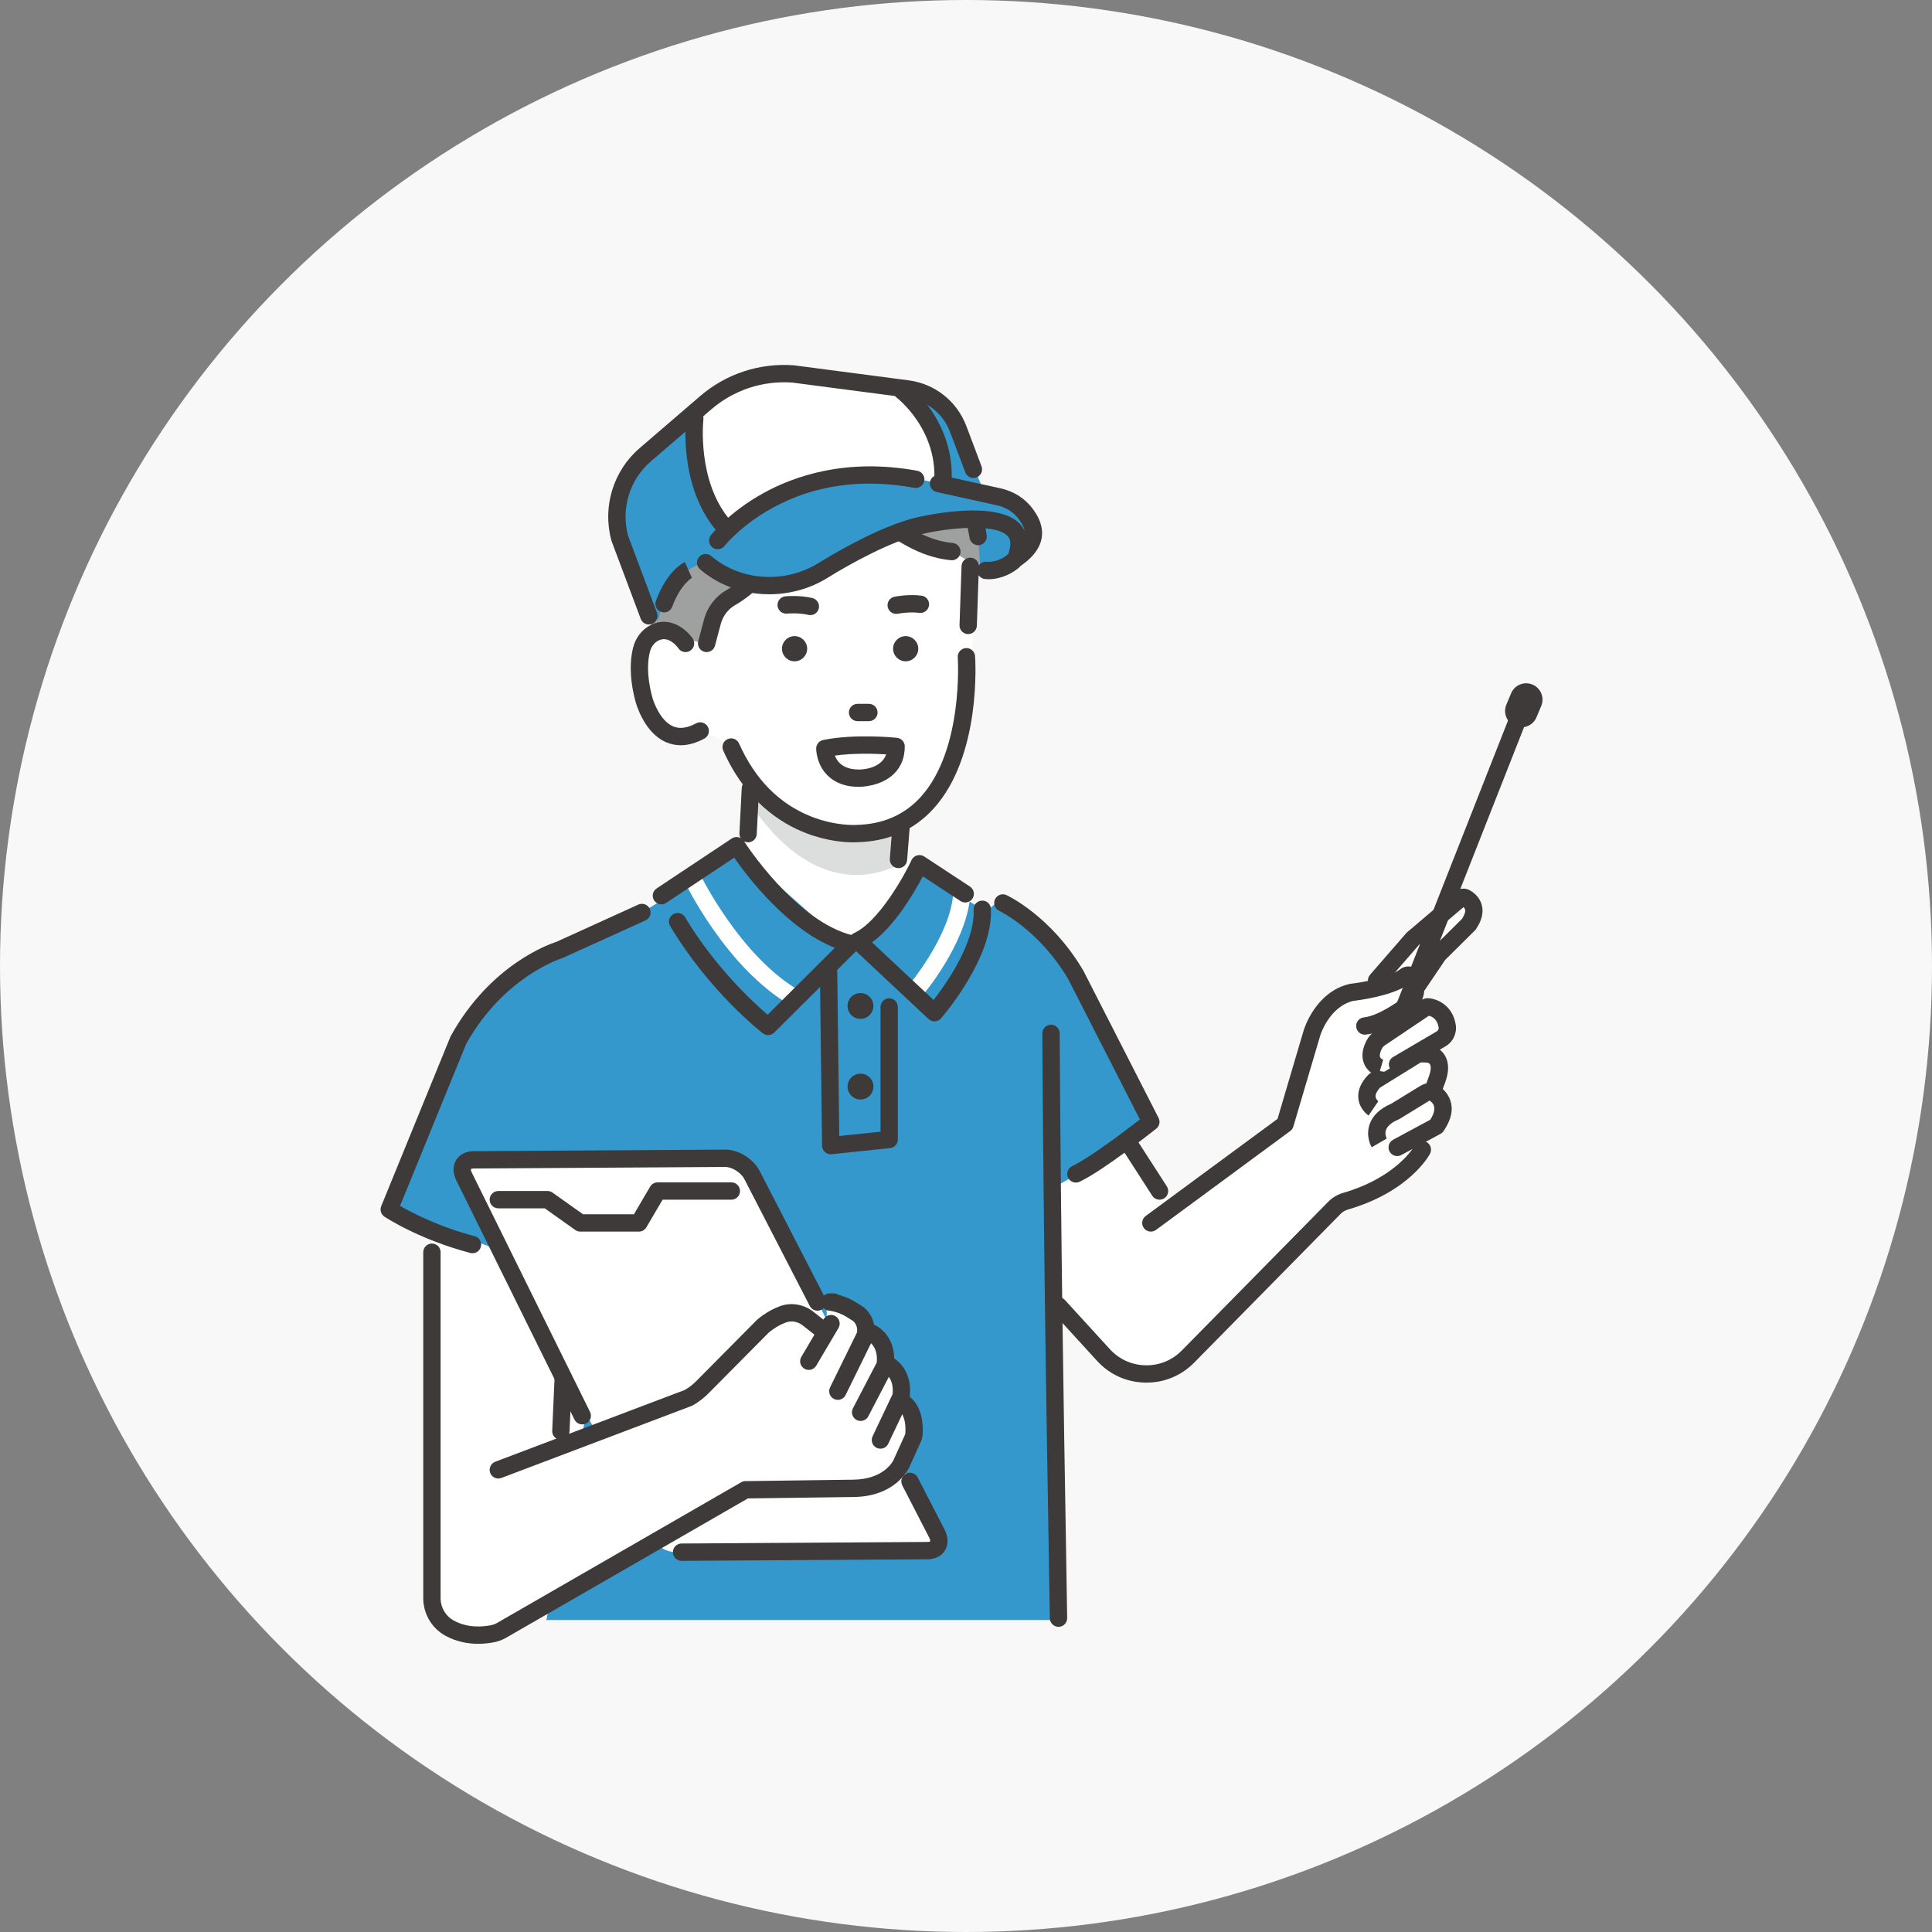<svg width="180" height="180" viewBox="0 0 180 180" fill="none" xmlns="http://www.w3.org/2000/svg">
<rect x="0" y="0" width="180" height="180" fill="#808080" stroke="none"/>
<circle cx="90" cy="90" r="90" fill="#F9F8F8"/>
<g clip-path="url(#clip0_135_103)">
<path d="M93.432 83.598L87.475 88.643L97.558 110.965C97.558 110.965 106.527 106.19 107.116 104.312L99.285 89.378L93.432 83.597V83.598Z" fill="#3498CC"/>
<path d="M105.304 106.735L109.371 112.356L115.968 121.02C115.968 121.02 111.284 126.87 108.007 127.877H104.928L95.971 118.739L94.98 112.581L105.304 106.735Z" fill="white"/>
<path d="M62.523 40.296C62.523 40.296 61.8 49.113 65.835 50.86L67.166 50.362C67.166 50.362 75.503 42.007 87.05 45.053L88.167 45.212C88.167 45.212 88.791 39.277 83.837 36.478L73.245 34.808L67.965 36.036L62.523 40.295V40.296Z" fill="white"/>
<path d="M40.242 113.138V148.996C40.242 148.996 42.6 152.829 46.752 151.883L58.401 145.17L59.614 120.707L40.242 113.138Z" fill="white"/>
<path d="M59.806 85.013L48.036 90.735C48.036 90.735 42.948 93.802 42.176 98.206L36.266 112.679L46.428 116.442L62.408 117.352L70.459 86.002L65.836 81.311L59.807 85.013H59.806Z" fill="#3498CC"/>
<path d="M69.885 78.611L64.09 82.475L50.905 150.936H98.864L97.918 122.309L97.929 97.879L97.535 88.27L83.709 80.075L69.885 78.611Z" fill="#3498CC"/>
<path d="M70.042 69.275C70.042 69.481 69.353 79.881 69.353 79.881C69.353 79.881 69.254 79.454 78.965 88.269C78.965 88.269 84.003 86.271 85.721 80.852L83.609 79.26L84.091 71.822L70.042 69.274V69.275Z" fill="white"/>
<path d="M90.352 47.771L90.7 53.687L93.832 53.339L96.547 50.625L93.832 47.492L90.352 47.771Z" fill="#3498CC"/>
<path d="M91.025 51.304L83.811 43.139L67.231 44.705L63.282 59.13C63.282 59.13 62.429 58.241 60.704 59.126C60.057 59.457 59.862 60.197 59.686 60.901C59.46 61.806 59.374 62.809 59.968 65.082C59.968 65.082 60.543 69.901 64.714 67.662L67.728 69.23C71.607 79.193 80.317 78.237 80.317 78.237C90.812 77.855 90.323 63.53 90.323 63.53L90.828 57.378L91.024 51.618V51.305L91.025 51.304Z" fill="white"/>
<path d="M88.682 51.39C85.419 51.103 82.258 48.279 80.971 47.009C80.606 46.649 80.175 46.356 79.693 46.181C76.123 44.878 73.542 48.146 73.542 48.146L72.559 49.988C72.559 49.988 71.888 55.301 66.485 56.678L66.033 60.018L60.973 58.961L60.299 56.913C58.275 45.215 67.448 44.008 67.448 44.008L69.203 42.485C69.203 42.485 70.648 39.182 77.934 39.334C77.934 39.334 89.536 39.631 91.131 49.988L91.335 52.87L88.682 51.389V51.39Z" fill="#9FA0A0"/>
<path d="M69.568 71.249C69.568 71.249 75.538 79.854 84.469 76.989V80.108C84.469 80.108 77.019 85.697 69.72 74.612L69.569 71.249L69.568 71.249Z" fill="#DCDDDD"/>
<path d="M90.204 59.077C90.195 59.077 90.186 59.077 90.177 59.077C89.731 59.062 89.382 58.689 89.397 58.243L89.584 52.737C89.599 52.291 89.975 51.943 90.418 51.957C90.864 51.972 91.213 52.345 91.198 52.791L91.011 58.297C90.996 58.733 90.638 59.077 90.204 59.077Z" fill="#3E3A39"/>
<path d="M79.485 78.479C78.772 78.479 77.084 78.385 75.104 77.623C72.738 76.714 69.477 74.641 67.382 69.928C67.201 69.52 67.384 69.043 67.792 68.862C68.2 68.68 68.677 68.864 68.858 69.272C70.348 72.623 72.621 74.917 75.615 76.089C77.866 76.971 79.712 76.859 79.73 76.858C79.743 76.858 79.758 76.856 79.77 76.856C82.228 76.805 84.245 75.935 85.765 74.27C89.791 69.859 89.239 61.329 89.234 61.244C89.202 60.799 89.538 60.412 89.982 60.381C90.427 60.35 90.814 60.685 90.845 61.13C90.871 61.508 91.445 70.443 86.958 75.358C85.131 77.359 82.731 78.406 79.822 78.47C79.772 78.473 79.657 78.478 79.485 78.478V78.479Z" fill="#3E3A39"/>
<path d="M63.418 69.432C62.936 69.432 62.472 69.334 62.027 69.137C59.936 68.21 59.214 65.395 59.185 65.276C58.579 62.956 58.739 61.316 58.98 60.351C59.212 59.421 59.805 58.653 60.605 58.242C62.411 57.316 63.967 58.654 64.538 59.491C64.789 59.859 64.694 60.362 64.326 60.613C63.958 60.864 63.458 60.77 63.205 60.404C63.116 60.276 62.312 59.182 61.341 59.679C60.956 59.877 60.666 60.264 60.546 60.741C60.35 61.525 60.227 62.878 60.749 64.877C60.903 65.487 61.548 67.161 62.685 67.662C63.3 67.934 64.011 67.844 64.857 67.39C65.25 67.18 65.739 67.327 65.95 67.72C66.161 68.113 66.014 68.603 65.62 68.814C64.853 69.226 64.115 69.432 63.417 69.432H63.418Z" fill="#3E3A39"/>
<path d="M74.044 61.612C73.398 61.621 72.864 61.099 72.855 60.454C72.847 59.809 73.368 59.274 74.013 59.266C74.658 59.257 75.193 59.779 75.202 60.424C75.21 61.069 74.689 61.603 74.044 61.612Z" fill="#3E3A39"/>
<path d="M84.395 61.612C83.75 61.621 83.215 61.099 83.207 60.454C83.198 59.809 83.72 59.274 84.365 59.266C85.01 59.257 85.545 59.779 85.553 60.424C85.562 61.069 85.04 61.603 84.395 61.612Z" fill="#3E3A39"/>
<path d="M75.499 57.31C75.437 57.31 75.374 57.303 75.312 57.288C74.383 57.069 73.336 57.166 73.325 57.167C72.882 57.213 72.485 56.888 72.441 56.445C72.396 56.001 72.719 55.605 73.163 55.56C73.216 55.554 74.479 55.431 75.685 55.717C76.119 55.819 76.387 56.255 76.284 56.689C76.196 57.06 75.866 57.31 75.5 57.31H75.499Z" fill="#3E3A39"/>
<path d="M83.497 57.194C83.121 57.194 82.785 56.931 82.706 56.549C82.617 56.112 82.898 55.686 83.335 55.596C83.387 55.586 84.632 55.335 85.86 55.498C86.302 55.557 86.614 55.962 86.555 56.404C86.496 56.846 86.09 57.157 85.648 57.099C84.702 56.973 83.671 57.176 83.66 57.178C83.605 57.19 83.551 57.194 83.497 57.194Z" fill="#3E3A39"/>
<path d="M80.953 67.189H79.897C79.451 67.189 79.089 66.827 79.089 66.382C79.089 65.936 79.451 65.574 79.897 65.574H80.953C81.399 65.574 81.761 65.936 81.761 66.382C81.761 66.827 81.399 67.189 80.953 67.189Z" fill="#3E3A39"/>
<path d="M65.835 60.753C65.767 60.753 65.697 60.745 65.627 60.726C65.196 60.611 64.94 60.168 65.054 59.738L65.593 57.714C65.896 56.575 66.642 55.588 67.639 55.006C71.135 52.967 71.741 49.969 71.765 49.842C71.848 49.405 72.269 49.116 72.706 49.197C73.143 49.278 73.433 49.695 73.354 50.132C73.326 50.288 72.62 53.97 68.454 56.401C67.823 56.77 67.349 57.4 67.154 58.129L66.615 60.153C66.519 60.514 66.192 60.752 65.835 60.752V60.753Z" fill="#3E3A39"/>
<path d="M88.683 52.197C88.659 52.197 88.635 52.196 88.612 52.194C85.647 51.934 83.248 50.169 81.66 49C81.376 48.791 81.108 48.594 80.88 48.439C79.791 47.694 79.336 47.405 78.953 47.264C76.022 46.196 74.271 48.522 74.198 48.622C73.934 48.98 73.43 49.06 73.071 48.799C72.712 48.538 72.629 48.037 72.888 47.676C73.743 46.485 76.228 44.551 79.506 45.747C80.089 45.96 80.65 46.324 81.792 47.106C82.043 47.278 82.322 47.483 82.618 47.701C84.146 48.825 86.24 50.365 88.754 50.587C89.199 50.626 89.526 51.018 89.488 51.462C89.451 51.882 89.098 52.199 88.684 52.199L88.683 52.197Z" fill="#3E3A39"/>
<path d="M91.13 50.797C90.739 50.797 90.395 50.511 90.333 50.112C89.718 46.124 87.471 43.238 83.654 41.537C80.733 40.234 77.94 40.143 77.912 40.142C71.37 40.007 69.951 42.794 69.936 42.822L69.942 42.81L68.463 42.162C68.53 42.007 70.213 38.365 77.95 38.528C78.079 38.531 81.051 38.623 84.26 40.04C88.581 41.947 91.233 45.346 91.929 49.867C91.996 50.308 91.694 50.72 91.254 50.788C91.212 50.795 91.171 50.798 91.13 50.798V50.797Z" fill="#3E3A39"/>
<path d="M83.709 80.883C83.688 80.883 83.667 80.883 83.645 80.88C83.2 80.845 82.868 80.456 82.904 80.012L83.16 76.771C83.195 76.326 83.584 75.996 84.028 76.03C84.473 76.065 84.805 76.454 84.77 76.898L84.513 80.139C84.48 80.562 84.126 80.883 83.709 80.883Z" fill="#3E3A39"/>
<path d="M69.698 78.478C69.684 78.478 69.671 78.478 69.657 78.477C69.211 78.455 68.868 78.076 68.891 77.63L69.106 73.412C69.129 72.966 69.507 72.627 69.953 72.646C70.399 72.669 70.742 73.048 70.719 73.493L70.504 77.712C70.482 78.143 70.125 78.478 69.698 78.478Z" fill="#3E3A39"/>
<path d="M86.415 144.467L62.969 144.612C62.039 144.618 60.922 143.918 60.474 143.051L43.25 109.642C42.802 108.773 43.194 108.066 44.124 108.06L67.57 107.915C68.5 107.909 69.617 108.608 70.065 109.476L87.289 142.885C87.737 143.753 87.345 144.461 86.415 144.467Z" fill="white"/>
<path d="M62.502 130.855L65.346 129.338L71.041 123.161C71.041 123.161 74.665 122.968 76.468 123.317C77.517 123.52 76.619 121.423 77.306 121.305C77.306 121.305 80.005 122.17 80.683 123.857C80.683 123.857 81.803 123.605 82.508 126.263C82.508 126.263 83.774 126.53 83.985 129.343L84.222 130.756C84.222 130.756 85.732 131.664 85.457 133.843L83.005 138.017C83.005 138.017 81.025 139.248 77.584 138.69L69.87 138.836L64.769 141.508C64.769 141.508 59.007 134.729 59.614 131.758L62.502 130.856V130.855Z" fill="white"/>
<path d="M59.523 114.745H54.064C53.897 114.745 53.733 114.693 53.596 114.596L50.752 112.577H46.426C45.981 112.577 45.619 112.216 45.619 111.77C45.619 111.324 45.981 110.962 46.426 110.962H51.01C51.177 110.962 51.34 111.015 51.477 111.112L54.321 113.13H59.061L60.573 110.557C60.718 110.31 60.983 110.158 61.269 110.158H68.138C68.583 110.158 68.945 110.52 68.945 110.965C68.945 111.411 68.583 111.773 68.138 111.773H61.732L60.22 114.346C60.075 114.593 59.81 114.745 59.524 114.745H59.523Z" fill="#3E3A39"/>
<path d="M63.5 145.421C63.056 145.421 62.695 145.062 62.692 144.618C62.69 144.172 63.049 143.808 63.495 143.806L86.41 143.66C86.579 143.659 86.654 143.617 86.665 143.606C86.671 143.59 86.682 143.47 86.572 143.255L84.063 138.388C83.859 137.992 84.014 137.505 84.41 137.301C84.807 137.096 85.294 137.252 85.498 137.648L88.007 142.515C88.36 143.198 88.373 143.902 88.044 144.445C87.728 144.968 87.136 145.27 86.421 145.275L63.506 145.421H63.5Z" fill="#3E3A39"/>
<path d="M54.248 132.709C53.951 132.709 53.664 132.543 53.523 132.258L42.528 110.006C42.179 109.324 42.167 108.624 42.494 108.083C42.811 107.559 43.403 107.257 44.118 107.252L67.564 107.107H67.581C68.82 107.107 70.193 107.964 70.782 109.106L76.881 120.937C77.086 121.333 76.93 121.82 76.534 122.025C76.137 122.229 75.65 122.073 75.446 121.677L69.347 109.846C69.043 109.256 68.203 108.722 67.581 108.722H67.575L44.129 108.867C43.96 108.868 43.885 108.91 43.874 108.922C43.868 108.938 43.857 109.057 43.967 109.272C43.969 109.276 43.971 109.281 43.974 109.284L54.972 131.543C55.17 131.943 55.006 132.428 54.606 132.625C54.492 132.682 54.37 132.709 54.249 132.709H54.248Z" fill="#3E3A39"/>
<path d="M78.059 130.424C77.939 130.424 77.819 130.397 77.704 130.341C77.304 130.145 77.138 129.661 77.334 129.26L79.848 124.137C79.942 123.525 79.588 123.167 79.491 123.082L78.92 122.721C78.404 122.395 77.811 122.182 77.206 122.106C76.783 122.053 76.474 121.68 76.501 121.255C76.528 120.829 76.881 120.498 77.306 120.498H77.683C77.858 120.498 78.02 120.554 78.152 120.648C78.728 120.799 79.282 121.038 79.782 121.356L80.394 121.742C80.411 121.753 80.427 121.764 80.443 121.776C80.945 122.147 81.716 123.153 81.411 124.565C81.397 124.63 81.376 124.691 81.346 124.75L78.784 129.971C78.643 130.257 78.356 130.423 78.058 130.423L78.059 130.424Z" fill="#3E3A39"/>
<path d="M80.183 132.387C80.057 132.387 79.93 132.357 79.81 132.296C79.415 132.089 79.261 131.602 79.466 131.207L81.683 126.948C81.83 125.407 80.928 124.97 80.822 124.924L80.836 124.93L81.417 123.422C82.193 123.72 83.578 124.914 83.269 127.292C83.257 127.386 83.228 127.476 83.185 127.561L80.899 131.953C80.755 132.229 80.473 132.388 80.181 132.388L80.183 132.387Z" fill="#3E3A39"/>
<path d="M82.025 134.971C81.909 134.971 81.791 134.946 81.679 134.893C81.277 134.702 81.105 134.22 81.297 133.817L83.161 129.89C83.314 128.337 82.408 127.898 82.302 127.851L82.316 127.857L82.896 126.349C83.673 126.647 85.058 127.841 84.749 130.219C84.738 130.302 84.714 130.384 84.678 130.461L82.757 134.509C82.619 134.8 82.329 134.971 82.026 134.971H82.025Z" fill="#3E3A39"/>
<path d="M98.618 151.567C98.177 151.567 97.817 151.214 97.81 150.772C97.773 148.236 97.725 145.441 97.671 142.207C97.487 131.305 97.236 116.373 97.111 96.284C97.108 95.839 97.467 95.475 97.914 95.472H97.918C98.362 95.472 98.723 95.83 98.726 96.275C98.851 116.355 99.103 131.281 99.287 142.18C99.341 145.416 99.388 148.211 99.425 150.749C99.432 151.195 99.076 151.563 98.63 151.568C98.626 151.568 98.621 151.568 98.618 151.568V151.567Z" fill="#3E3A39"/>
<path d="M75.354 127.631C75.214 127.631 75.073 127.595 74.943 127.519C74.559 127.292 74.432 126.797 74.659 126.413L76.73 122.907C76.957 122.523 77.452 122.396 77.836 122.622C78.22 122.849 78.347 123.344 78.12 123.728L76.049 127.234C75.898 127.489 75.629 127.631 75.353 127.631H75.354Z" fill="#3E3A39"/>
<path d="M65.786 52.242C65.786 52.242 70.232 55.759 74.478 53.768C74.478 53.768 89.275 45.075 94.451 48.923L95.38 50.715C95.38 50.715 97.637 48.459 94.451 46.402L91.532 45.473L88.148 37.244L73.018 34.193C73.018 34.193 68.772 33.993 66.582 36.781L58.155 44.147C58.155 44.147 56.761 46.203 57.89 49.389L60.08 57.219L61.34 57.75C61.34 57.75 61.672 55.892 63.132 53.57L65.787 52.243L65.786 52.242Z" fill="#3498CC"/>
<path d="M71.669 55.368C69.962 55.368 68.264 54.951 66.765 54.111C65.771 53.552 65.211 53.029 65.187 53.007C64.862 52.701 64.848 52.19 65.154 51.865C65.46 51.541 65.969 51.526 66.294 51.83C66.309 51.844 66.758 52.253 67.556 52.701C70.22 54.196 73.647 54.094 76.285 52.442C76.853 52.087 81.935 48.949 85.548 48.178C86.309 48.002 92.694 46.601 94.933 48.718C95.404 49.163 95.917 49.966 95.689 51.269C95.615 51.695 95.491 52.407 94.927 52.892C94.051 53.643 92.809 54.057 91.763 53.946C91.319 53.899 90.998 53.502 91.046 53.058C91.093 52.614 91.49 52.293 91.934 52.341C92.429 52.393 93.248 52.205 93.875 51.667C94 51.56 94.067 51.177 94.099 50.992C94.21 50.353 94.011 50.069 93.825 49.892C92.603 48.736 88.32 49.194 85.907 49.754C85.902 49.755 85.897 49.755 85.892 49.757C83.177 50.333 79.115 52.577 77.143 53.811C75.491 54.846 73.575 55.367 71.669 55.367L71.669 55.368Z" fill="#3E3A39"/>
<path d="M61.87 57.058C61.776 57.058 61.681 57.042 61.588 57.006C61.17 56.851 60.958 56.385 61.114 55.967C62.16 53.168 63.641 52.439 63.807 52.364L64.466 53.839L64.483 53.831C64.473 53.837 63.43 54.383 62.627 56.532C62.505 56.857 62.197 57.058 61.87 57.058Z" fill="#3E3A39"/>
<path d="M80.016 73.309C78.794 73.309 77.81 72.951 77.099 72.244C76.072 71.223 76.043 69.886 76.043 69.737C76.043 69.353 76.312 69.024 76.688 68.946C79.643 68.339 83.412 68.724 83.572 68.741C83.983 68.784 84.295 69.131 84.295 69.544C84.295 70.571 83.962 71.423 83.306 72.077C82.072 73.305 80.13 73.305 80.051 73.308C80.039 73.308 80.028 73.308 80.016 73.308L80.016 73.309ZM77.784 70.396C77.995 70.975 78.553 71.694 80.025 71.694C80.034 71.694 80.041 71.694 80.05 71.694C80.286 71.694 82.081 71.644 82.562 70.283C81.481 70.217 79.534 70.153 77.785 70.397L77.784 70.396Z" fill="#3E3A39"/>
<path d="M52.255 134.146C52.243 134.146 52.23 134.146 52.218 134.146C51.773 134.126 51.428 133.749 51.448 133.304L51.669 128.337C51.689 127.891 52.065 127.546 52.512 127.566C52.957 127.586 53.302 127.963 53.282 128.409L53.061 133.376C53.042 133.809 52.684 134.147 52.254 134.147L52.255 134.146Z" fill="#3E3A39"/>
<path d="M47.09 136.691L65.025 129.625L69.87 138.836L47.09 151.437V136.691Z" fill="white"/>
<path d="M64.668 39.33C64.668 39.33 64.567 49.156 67.936 49.674L68.443 48.781C68.443 48.781 75.046 41.798 88.166 45.213C88.166 45.213 87.092 37.754 83.485 36.478L71.742 34.808L65.74 37.528L64.667 39.33H64.668Z" fill="white"/>
<path d="M74.155 93.838C74.02 93.838 73.883 93.804 73.758 93.732C67.666 90.243 63.839 82.278 63.679 81.941C63.49 81.542 63.66 81.065 64.059 80.876C64.459 80.687 64.936 80.857 65.124 81.256C65.162 81.334 68.901 89.106 74.553 92.344C74.936 92.564 75.069 93.053 74.849 93.436C74.702 93.693 74.432 93.838 74.155 93.838Z" fill="white"/>
<path d="M85.294 93.085C85.11 93.085 84.926 93.022 84.776 92.894C84.44 92.608 84.399 92.103 84.685 91.767C84.735 91.708 88.382 87.366 88.79 83.475C88.837 83.036 89.229 82.716 89.669 82.763C90.108 82.809 90.427 83.203 90.38 83.642C89.919 88.037 86.066 92.61 85.903 92.803C85.744 92.989 85.52 93.084 85.293 93.084L85.294 93.085Z" fill="white"/>
<path d="M67.45 49.837C67.224 49.837 66.998 49.742 66.839 49.558C63.2 45.348 63.9 39.152 63.932 38.89C63.985 38.447 64.387 38.131 64.83 38.185C65.273 38.238 65.588 38.64 65.535 39.083C65.529 39.14 64.895 44.841 68.061 48.502C68.352 48.839 68.315 49.349 67.978 49.641C67.825 49.773 67.637 49.837 67.45 49.837Z" fill="#3E3A39"/>
<path d="M87.839 45.861C87.819 45.861 87.8 45.861 87.78 45.859C87.336 45.827 87.001 45.44 87.033 44.996C87.182 42.932 86.65 40.977 85.453 39.185C84.543 37.822 83.567 37.069 83.557 37.061C83.204 36.79 83.135 36.284 83.404 35.93C83.674 35.576 84.179 35.506 84.534 35.775C84.719 35.914 89.065 39.275 88.644 45.112C88.614 45.537 88.259 45.862 87.839 45.862V45.861Z" fill="#3E3A39"/>
<path d="M60.452 58.182C60.125 58.182 59.817 57.982 59.696 57.658L56.993 50.448C56.984 50.426 56.978 50.404 56.971 50.382C56.1 47.258 57.125 43.874 59.583 41.76L65.215 36.916C67.646 34.825 70.747 33.801 73.944 34.032C73.959 34.033 73.975 34.035 73.99 34.037L84.669 35.437C87.106 35.757 89.16 37.385 90.029 39.685L91.446 43.441C91.604 43.859 91.393 44.325 90.976 44.482C90.559 44.639 90.093 44.429 89.936 44.011L88.518 40.255C87.861 38.513 86.306 37.281 84.46 37.038L73.805 35.642C71.043 35.449 68.368 36.335 66.268 38.141L60.636 42.986C58.659 44.686 57.83 47.403 58.518 49.916L61.208 57.093C61.365 57.511 61.153 57.975 60.735 58.132C60.642 58.167 60.546 58.183 60.452 58.183V58.182Z" fill="#3E3A39"/>
<path d="M66.869 51.169C66.696 51.169 66.521 51.114 66.374 50.999C66.022 50.725 65.959 50.22 66.231 49.868C66.299 49.781 67.912 47.725 71.098 45.957C74.021 44.335 78.886 42.653 85.462 43.861C85.901 43.942 86.191 44.363 86.11 44.802C86.029 45.241 85.609 45.531 85.17 45.45C80.297 44.554 75.848 45.188 71.947 47.332C69.026 48.938 67.521 50.839 67.506 50.858C67.347 51.062 67.109 51.168 66.869 51.168V51.169Z" fill="#3E3A39"/>
<path d="M71.565 96.438C71.392 96.438 71.217 96.383 71.071 96.27C70.869 96.114 66.08 92.376 62.438 86.281C62.209 85.898 62.334 85.402 62.717 85.173C63.1 84.944 63.596 85.07 63.825 85.452C66.606 90.104 70.172 93.391 71.516 94.541L77.782 88.305C73.351 86.559 69.666 81.718 68.403 79.907L62.066 84.121C61.695 84.368 61.193 84.267 60.947 83.895C60.7 83.524 60.801 83.023 61.172 82.776L68.178 78.118C68.359 77.998 68.581 77.956 68.793 78C69.006 78.046 69.191 78.174 69.307 78.358C69.354 78.433 74.146 85.893 79.48 87.153C79.765 87.221 79.992 87.437 80.071 87.719C80.151 88.001 80.071 88.305 79.864 88.512L72.134 96.202C71.977 96.358 71.771 96.437 71.564 96.437L71.565 96.438Z" fill="#3E3A39"/>
<path d="M87.062 95.156C86.858 95.156 86.66 95.078 86.51 94.939L79.365 88.249C79.168 88.066 79.077 87.796 79.12 87.531C79.162 87.266 79.335 87.039 79.58 86.927C81.849 85.882 84.212 81.667 84.93 80.13C85.03 79.918 85.216 79.759 85.441 79.695C85.666 79.632 85.909 79.669 86.105 79.797L90.371 82.6C90.743 82.845 90.848 83.345 90.603 83.718C90.358 84.09 89.857 84.194 89.485 83.95L85.976 81.645C85.192 83.135 83.392 86.236 81.248 87.8L86.98 93.167C88.153 91.661 90.856 87.835 90.71 84.751C90.689 84.306 91.033 83.928 91.479 83.907C91.924 83.884 92.303 84.23 92.323 84.675C92.539 89.237 87.869 94.651 87.67 94.88C87.526 95.045 87.322 95.145 87.102 95.156C87.089 95.156 87.075 95.157 87.061 95.157L87.062 95.156Z" fill="#3E3A39"/>
<path d="M77.397 107.542C77.2 107.542 77.009 107.47 76.86 107.338C76.69 107.187 76.592 106.971 76.59 106.744L76.39 90.591C76.384 90.145 76.742 89.778 77.187 89.773C77.191 89.773 77.194 89.773 77.198 89.773C77.639 89.773 77.999 90.129 78.005 90.572L78.193 105.839L82.035 105.436V93.818C82.035 93.372 82.397 93.01 82.843 93.01C83.288 93.01 83.65 93.372 83.65 93.818V106.163C83.65 106.576 83.338 106.923 82.927 106.965L77.482 107.536C77.453 107.539 77.425 107.541 77.397 107.541V107.542Z" fill="#3E3A39"/>
<path d="M80.168 94.927C80.832 94.927 81.371 94.388 81.371 93.724C81.371 93.059 80.832 92.52 80.168 92.52C79.503 92.52 78.964 93.059 78.964 93.724C78.964 94.388 79.503 94.927 80.168 94.927Z" fill="#3E3A39"/>
<path d="M80.201 102.438C80.865 102.422 81.391 101.87 81.374 101.205C81.358 100.54 80.806 100.015 80.141 100.031C79.477 100.048 78.951 100.6 78.968 101.265C78.984 101.929 79.536 102.455 80.201 102.438Z" fill="#3E3A39"/>
<path d="M44.023 116.762C43.954 116.762 43.885 116.754 43.816 116.736C39.015 115.469 35.944 113.436 35.816 113.351C35.498 113.137 35.372 112.729 35.518 112.374L41.956 96.609C41.968 96.579 41.982 96.551 41.997 96.523C45.677 89.878 51.166 87.963 51.83 87.752L59.472 84.278C59.878 84.094 60.357 84.273 60.542 84.679C60.726 85.085 60.547 85.564 60.141 85.748L52.452 89.242C52.418 89.257 52.383 89.271 52.347 89.281C52.294 89.296 46.937 90.97 43.432 97.263L37.272 112.347C38.334 112.963 40.844 114.281 44.228 115.174C44.659 115.288 44.916 115.73 44.802 116.161C44.706 116.523 44.38 116.762 44.023 116.762Z" fill="#3E3A39"/>
<path d="M46.427 137.75C46.101 137.75 45.794 137.551 45.671 137.228C45.514 136.811 45.724 136.345 46.141 136.187L63.804 129.498C64.19 129.274 64.544 129.001 64.859 128.684L70.468 123.025C70.475 123.017 70.482 123.011 70.489 123.004C70.525 122.97 71.399 122.161 72.658 121.696C73.694 121.313 74.889 121.51 75.776 122.209L76.968 123.146C77.318 123.422 77.379 123.93 77.103 124.281C76.827 124.631 76.319 124.692 75.968 124.416L74.777 123.478C74.327 123.124 73.73 123.022 73.217 123.211C72.332 123.538 71.682 124.103 71.598 124.177L66.003 129.821C65.571 130.259 65.08 130.633 64.545 130.935C64.509 130.955 64.472 130.973 64.434 130.987L46.712 137.698C46.618 137.733 46.521 137.751 46.426 137.751L46.427 137.75Z" fill="#3E3A39"/>
<path d="M44.555 153.15C43.637 153.15 42.536 152.976 41.465 152.38C40.256 151.706 39.478 150.42 39.434 149.023C39.434 149.015 39.434 149.006 39.434 148.997V116.665C39.434 116.22 39.796 115.858 40.242 115.858C40.687 115.858 41.049 116.22 41.049 116.665V148.984C41.08 149.813 41.54 150.573 42.252 150.97C43.587 151.715 45.027 151.565 45.766 151.411C45.966 151.369 46.163 151.293 46.35 151.184L69.054 138.1C69.174 138.032 69.308 137.994 69.446 137.993L79.451 137.859C82.333 137.843 83.185 136.158 83.246 136.029C83.249 136.023 83.247 136.026 83.251 136.017L84.32 133.661C84.337 133.607 84.348 133.551 84.352 133.492C84.438 131.907 83.825 131.461 83.799 131.442C83.818 131.456 83.828 131.461 83.828 131.461L84.621 130.053C84.773 130.14 86.106 130.969 85.964 133.579C85.951 133.805 85.906 134.026 85.83 134.237C85.823 134.256 85.815 134.275 85.807 134.294L84.724 136.682C84.613 136.93 83.382 139.451 79.468 139.473L69.68 139.604L47.158 152.583C46.823 152.776 46.467 152.914 46.1 152.99C45.713 153.071 45.177 153.15 44.558 153.15H44.555Z" fill="#3E3A39"/>
<path d="M94.8 52.751C94.551 52.751 94.305 52.636 94.146 52.419C93.883 52.059 93.963 51.554 94.323 51.291C95.966 50.093 95.547 49.229 94.926 48.377C94.452 47.725 93.728 47.265 92.886 47.079L87.265 45.842C86.829 45.746 86.554 45.316 86.649 44.88C86.745 44.445 87.177 44.169 87.612 44.264L93.233 45.501C94.461 45.771 95.526 46.455 96.233 47.427C96.614 47.952 97.117 48.762 97.087 49.749C97.055 50.785 96.445 51.742 95.273 52.596C95.129 52.701 94.963 52.751 94.798 52.751H94.8Z" fill="#3E3A39"/>
<path d="M100.24 110.179C99.939 110.179 99.649 110.009 99.511 109.719C99.32 109.316 99.49 108.834 99.892 108.642C101.574 107.839 104.916 105.294 106.202 104.297L99.531 91.238C96.835 86.654 93.127 84.875 93.09 84.858C92.687 84.669 92.513 84.188 92.701 83.785C92.889 83.382 93.368 83.207 93.771 83.394C93.941 83.473 97.97 85.385 100.936 90.442C100.943 90.456 100.951 90.47 100.958 90.483L107.942 104.156C108.117 104.498 108.027 104.917 107.726 105.156C107.528 105.313 102.851 109.019 100.588 110.1C100.476 110.154 100.357 110.179 100.24 110.179Z" fill="#3E3A39"/>
<path d="M108.032 111.773C107.766 111.773 107.506 111.643 107.352 111.403L104.625 107.172C104.383 106.797 104.491 106.297 104.866 106.056C105.24 105.815 105.741 105.922 105.982 106.297L108.71 110.528C108.951 110.903 108.844 111.403 108.469 111.644C108.334 111.732 108.182 111.773 108.032 111.773Z" fill="#3E3A39"/>
<path d="M127.746 91.743L131.899 87.237L136.103 83.865C136.103 83.865 137.799 83.407 137.317 85.56L133.767 88.811L129.829 94.936L127.747 91.744L127.746 91.743Z" fill="white"/>
<path d="M127.655 101.287C127.655 101.287 126.499 103.529 128.984 103.786C129.428 103.831 133.662 100.995 133.662 100.995C133.662 100.995 134.939 98.734 132.522 98.192L127.656 101.287H127.655Z" fill="white"/>
<path d="M128.167 104.821C128.167 104.821 127.01 107.063 129.495 107.32C129.939 107.366 134.173 104.529 134.173 104.529C134.173 104.529 135.451 102.269 133.033 101.726L128.168 104.821H128.167Z" fill="white"/>
<path d="M131.522 100.989L128.334 102.503C129.797 97.769 127.156 95.59 127.156 95.59C128.991 95.405 131.387 93.471 131.387 93.471C132.188 92.408 131.886 91.53 131.58 91.049C131.442 90.831 131.145 90.785 130.94 90.943C129.482 92.067 125.943 92.454 125.943 92.454C123.183 93.076 122.241 96.212 122.241 96.212L119.725 104.731L104.145 115.363L109.39 127.59L125.358 111.917C127.579 111.845 132.523 107.54 132.523 107.54L131.524 100.988L131.522 100.989Z" fill="white"/>
<path d="M130.869 94.595C130.771 94.595 130.671 94.577 130.574 94.539C130.159 94.375 129.956 93.906 130.119 93.492L140.685 66.658C140.849 66.243 141.318 66.039 141.732 66.203C142.147 66.366 142.351 66.835 142.187 67.25L131.621 94.084C131.496 94.402 131.192 94.596 130.869 94.596V94.595Z" fill="#3E3A39"/>
<path d="M141.159 67.643C140.383 67.318 140.019 66.426 140.344 65.651L140.786 64.594C141.111 63.819 142.003 63.454 142.779 63.779C143.554 64.104 143.919 64.996 143.594 65.771L143.151 66.828C142.826 67.603 141.934 67.968 141.159 67.643Z" fill="#3E3A39"/>
<path d="M107.224 114.746C106.976 114.746 106.732 114.632 106.573 114.418C106.309 114.058 106.385 113.553 106.744 113.289L119.025 104.243L121.464 95.984C121.51 95.834 122.58 92.385 125.764 91.667C125.793 91.66 125.824 91.655 125.854 91.652C126.777 91.55 129.401 91.11 130.447 90.303C130.725 90.089 131.084 90.001 131.429 90.06C131.771 90.12 132.075 90.323 132.261 90.616C132.926 91.662 132.843 92.88 132.031 93.956C131.992 94.01 131.945 94.057 131.894 94.099C131.63 94.313 129.253 96.19 127.238 96.393C126.794 96.439 126.398 96.115 126.353 95.671C126.308 95.228 126.631 94.831 127.075 94.787C128.325 94.66 130.111 93.443 130.798 92.907C131.06 92.531 131.146 92.178 131.058 91.838C129.42 92.83 126.602 93.191 126.079 93.251C123.856 93.782 123.021 96.419 123.013 96.446L120.499 104.958C120.449 105.127 120.345 105.275 120.203 105.38L107.703 114.588C107.558 114.694 107.391 114.745 107.225 114.745L107.224 114.746Z" fill="#3E3A39"/>
<path d="M132.108 92.55C131.953 92.55 131.796 92.506 131.657 92.412C131.288 92.162 131.191 91.66 131.441 91.291L133.35 88.464C133.38 88.421 133.413 88.38 133.451 88.343L136.214 85.604C136.444 85.252 136.544 84.949 136.498 84.746C136.477 84.655 136.422 84.576 136.357 84.511L132.191 88.046L128.861 91.878C128.569 92.214 128.058 92.25 127.722 91.958C127.386 91.665 127.35 91.155 127.642 90.819L131.012 86.941C131.039 86.911 131.068 86.882 131.1 86.855L135.543 83.084C135.938 82.749 136.503 82.696 136.95 82.952C137.54 83.291 137.938 83.8 138.072 84.386C138.227 85.064 138.036 85.8 137.506 86.576C137.477 86.617 137.444 86.657 137.408 86.692L134.644 89.432L132.778 92.193C132.622 92.424 132.368 92.549 132.108 92.549V92.55Z" fill="#3E3A39"/>
<path d="M127.504 103.934C127.417 103.875 126.658 103.33 126.555 102.34C126.478 101.599 126.784 100.861 127.467 100.15C127.514 100.1 127.566 100.058 127.624 100.022L131.532 97.602C131.564 97.582 131.598 97.564 131.633 97.549C132.123 97.334 132.502 97.358 132.779 97.376C132.832 97.379 132.884 97.382 132.939 97.383C133.585 97.392 134.183 97.702 134.54 98.212C134.852 98.658 135.129 99.466 134.67 100.772C134.669 100.776 134.667 100.779 134.666 100.783L134.316 101.737C134.163 102.156 133.7 102.372 133.281 102.218C132.862 102.065 132.646 101.602 132.8 101.183L133.148 100.232C133.405 99.494 133.266 99.207 133.216 99.137C133.128 99.011 132.965 98.999 132.917 98.998C132.834 98.997 132.755 98.993 132.677 98.988C132.507 98.978 132.431 98.972 132.324 99.011L128.566 101.338C128.285 101.651 128.14 101.942 128.159 102.164C128.181 102.425 128.423 102.608 128.425 102.609L128.413 102.601L127.502 103.935L127.504 103.934Z" fill="#3E3A39"/>
<path d="M130.175 107.708C129.888 107.708 129.61 107.555 129.464 107.284C129.252 106.891 129.398 106.401 129.791 106.189L133.255 104.321C134.002 103.141 133.455 102.723 133.191 102.536L130.41 104.24C130.375 104.261 130.339 104.28 130.301 104.296C129.86 104.481 129.3 104.799 129.134 105.268C128.986 105.683 129.198 106.089 129.2 106.093L129.195 106.083L127.794 106.888C127.735 106.785 127.23 105.857 127.599 104.764C127.877 103.94 128.556 103.29 129.616 102.832L132.357 101.153C132.9 100.821 133.585 100.841 134.102 101.203C134.619 101.565 136.177 102.94 134.481 105.394C134.409 105.499 134.312 105.585 134.199 105.646L130.557 107.611C130.435 107.676 130.303 107.707 130.174 107.707L130.175 107.708Z" fill="#3E3A39"/>
<path d="M106.818 128.817C106.778 128.817 106.738 128.817 106.697 128.816C104.969 128.784 103.376 128.064 102.209 126.788L98.02 122.204C97.719 121.874 97.743 121.364 98.072 121.063C98.401 120.762 98.912 120.785 99.213 121.114L103.402 125.698C104.265 126.644 105.446 127.178 106.727 127.201C108.007 127.228 109.207 126.736 110.105 125.823L123.769 111.945C124.144 111.568 124.612 111.292 125.128 111.142C130.173 109.677 131.789 106.763 131.805 106.734C132.011 106.338 132.498 106.187 132.894 106.393C133.289 106.6 133.441 107.09 133.235 107.485C133.16 107.628 131.334 111.021 125.579 112.692C125.326 112.766 125.097 112.9 124.917 113.08L111.257 126.955C110.072 128.158 108.499 128.816 106.817 128.816L106.818 128.817Z" fill="#3E3A39"/>
<path d="M128.273 96.66C128.273 96.66 126.49 99.709 128.983 99.847L134.608 96.484C134.608 96.484 135.444 93.651 133.079 93.808L128.272 96.66H128.273Z" fill="white"/>
<path d="M128.403 100.289C128.307 100.26 127.458 99.983 127.094 99.117C126.824 98.477 126.902 97.74 127.326 96.927C127.505 96.583 127.779 96.281 128.116 96.055L132.361 93.203C132.605 93.039 132.899 92.969 133.187 93.008C134.198 93.142 135.372 93.862 135.629 95.48C135.755 96.27 135.373 97.075 134.678 97.482L130.613 99.869C130.228 100.095 129.733 99.966 129.508 99.581C129.282 99.196 129.411 98.701 129.796 98.476L133.861 96.089C133.987 96.015 134.057 95.872 134.035 95.733C133.918 95.001 133.502 94.728 133.124 94.637L129.018 97.396C128.904 97.473 128.814 97.569 128.758 97.675C128.578 98.02 128.513 98.314 128.58 98.484C128.65 98.66 128.881 98.746 128.884 98.747L128.869 98.742L128.404 100.289H128.403Z" fill="#3E3A39"/>
</g>
<defs>
<clipPath id="clip0_135_103">
<rect width="108.255" height="119.15" fill="white" transform="translate(35.457 34)"/>
</clipPath>
</defs>
</svg>
